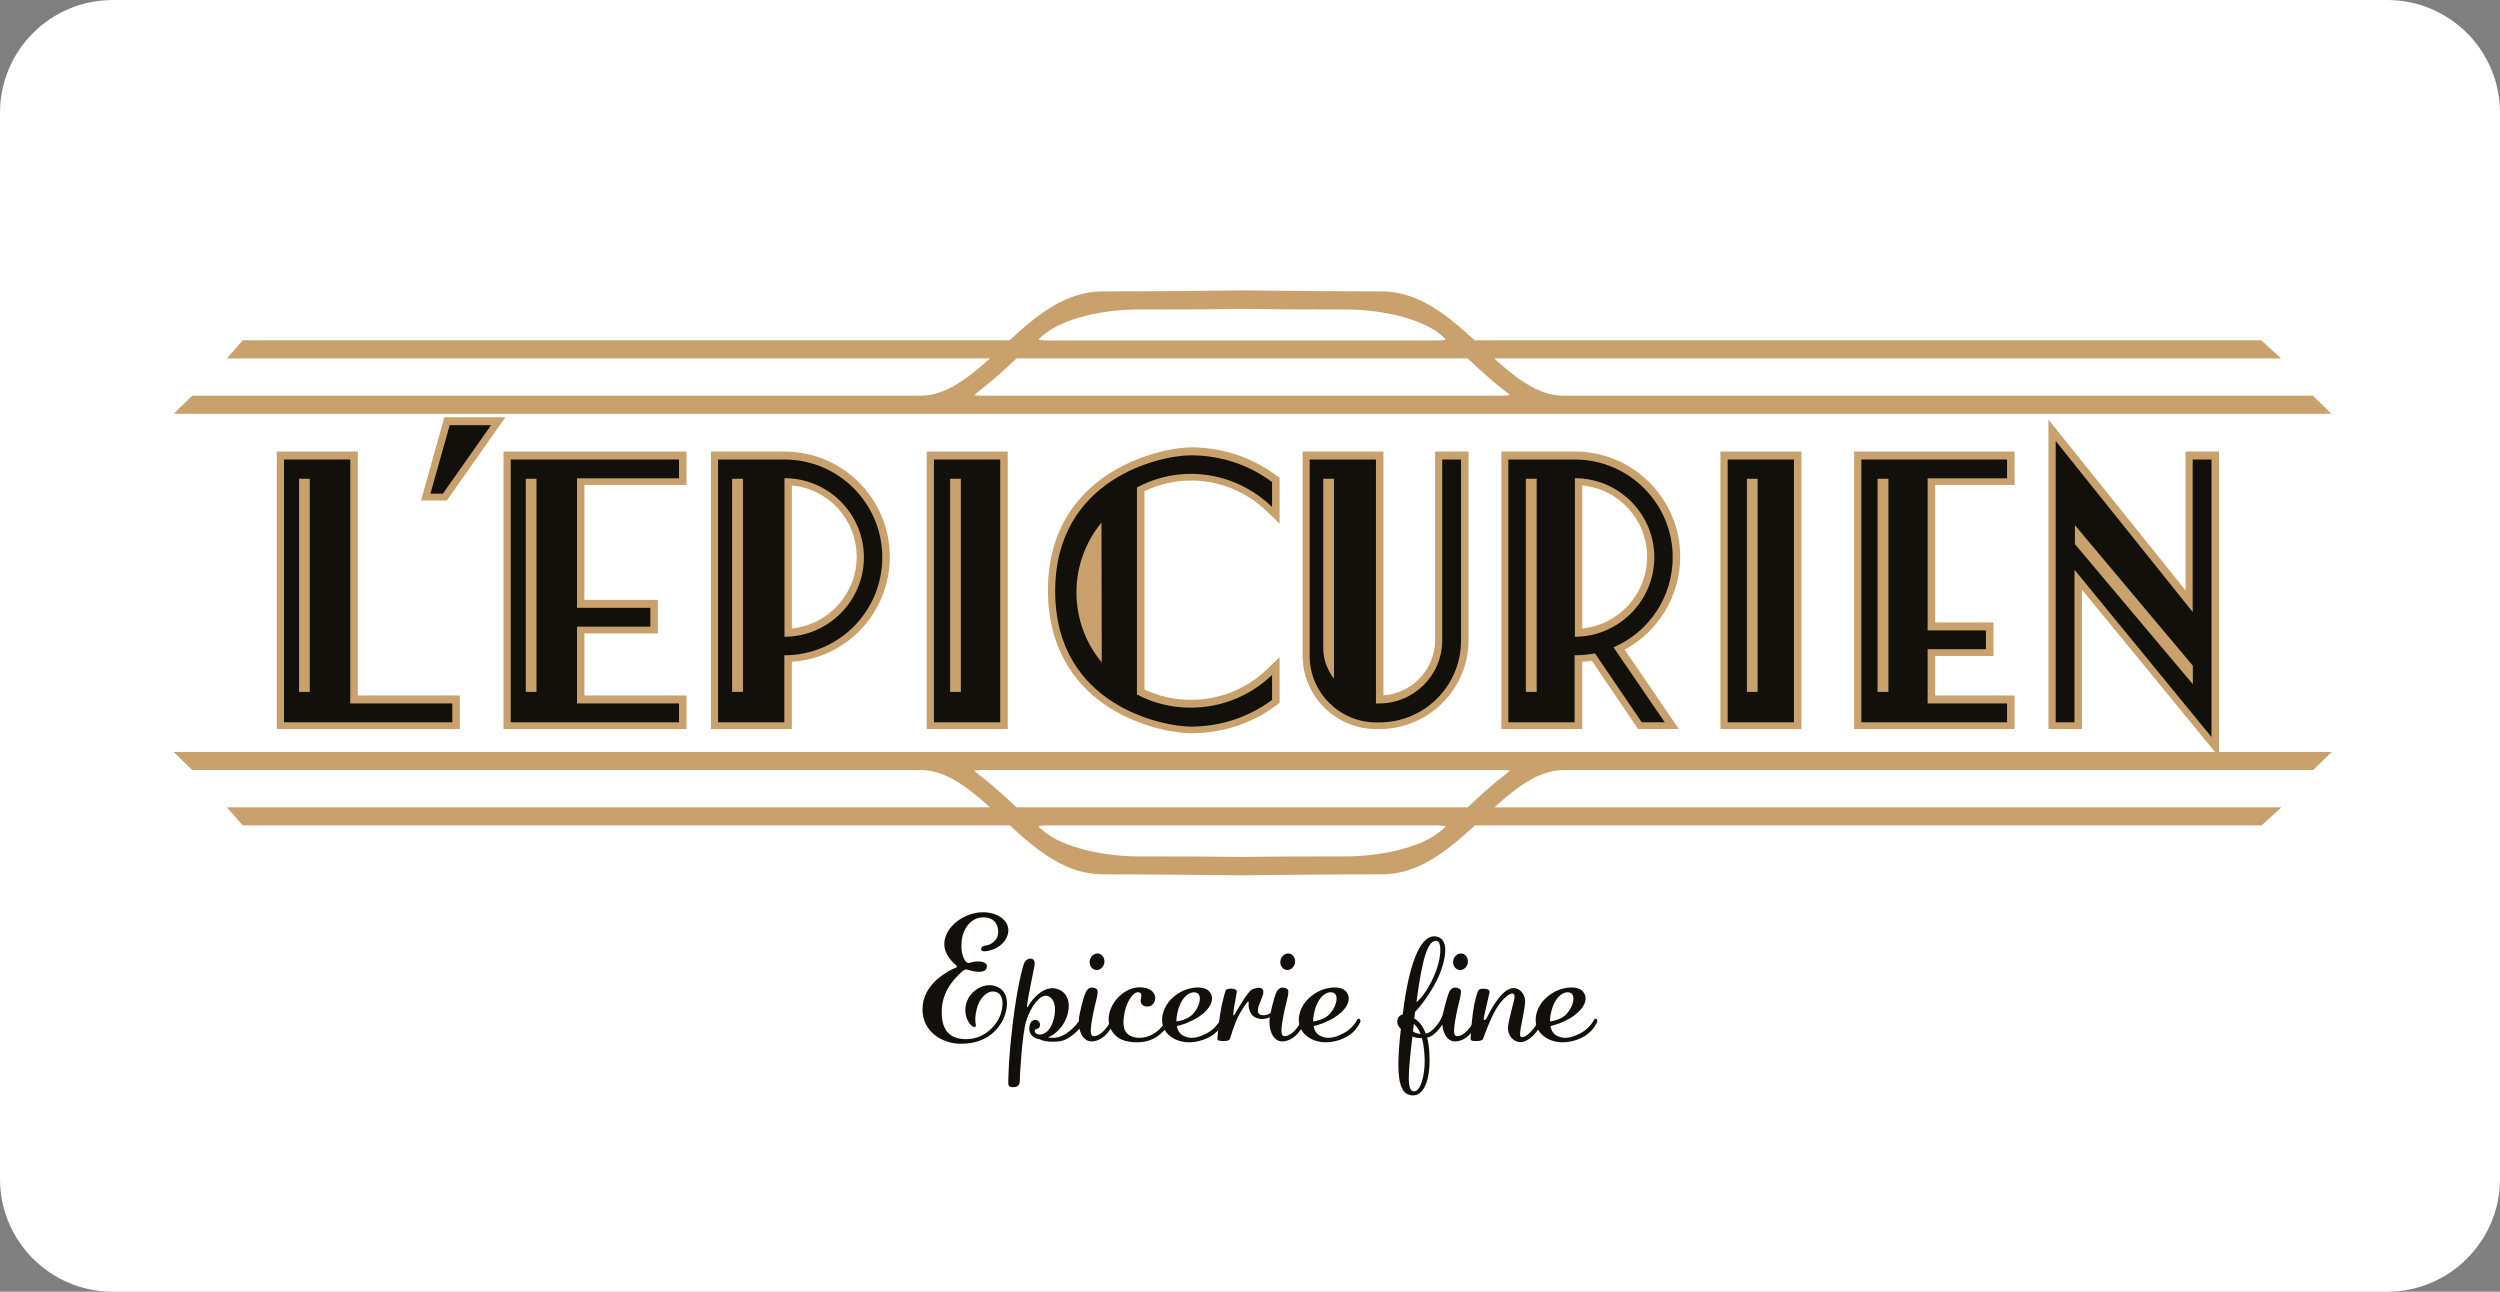 <?xml version="1.0" encoding="utf-8"?>
<!-- Generator: Adobe Illustrator 26.2.1, SVG Export Plug-In . SVG Version: 6.00 Build 0)  -->
<svg version="1.1" id="Calque_1" xmlns="http://www.w3.org/2000/svg" xmlns:xlink="http://www.w3.org/1999/xlink" x="0px" y="0px"
	 viewBox="0 0 172.79 89.28" style="enable-background:new 0 0 172.79 89.28;" xml:space="preserve">
<rect x="0" y="0" width="172.79" height="89.28" fill="#808080" stroke="none"/>
<style type="text/css">
	.st0{fill:#FFFFFF;}
	.st1{fill:#11100B;}
	.st2{fill:#C8A16C;}
	.st3{fill:none;}
</style>
<path class="st0" d="M164.99,89.28H7.8c-4.31,0-7.8-3.49-7.8-7.8V7.8C0,3.49,3.49,0,7.8,0h157.19c4.31,0,7.8,3.49,7.8,7.8v73.68
	C172.79,85.78,169.29,89.28,164.99,89.28z"/>
<g>
	<path class="st1" d="M68.06,65.75c-0.18,0.01-0.25-0.07-0.25-0.15c0-0.1,0.1-0.23,0.25-0.24c0.44-0.03,0.97-0.38,0.93-1.03
		c-0.05-0.65-0.48-0.97-1.15-0.92c-0.71,0.06-1.24,0.71-1.36,1.5c-0.02,0.17-0.03,0.33-0.03,0.48c0,0.53,0.15,0.9,0.33,1.1
		c0.07,0.08,0.16,0.08,0.27,0.05c0.1-0.03,0.27-0.08,0.48-0.09c0.21-0.01,0.7,0.03,0.68,0.35c-0.01,0.32-0.32,0.37-0.58,0.37
		c-0.26,0-0.61-0.1-0.71-0.14C66.8,67,66.72,67,66.63,67.05c-0.09,0.06-1.37,1.03-1.52,2.5c-0.02,0.16-0.02,0.31-0.02,0.46
		c0,1.19,0.57,1.84,1.74,1.81c1.28-0.02,2.12-1.03,2.35-1.78c0.07-0.23,0.11-0.47,0.11-0.68c0-0.42-0.16-0.76-0.54-0.82
		c-0.55-0.1-1.03,0.49-1.2,1.05c-0.1,0.33-0.14,0.63-0.14,0.86c0,0.15,0.01,0.26,0.03,0.34c0.02,0.1,0,0.16-0.03,0.18
		c-0.05,0.03-0.14,0.02-0.23-0.06c-0.21-0.16-0.46-0.57-0.46-1.09c0-0.19,0.03-0.39,0.11-0.61c0.24-0.63,0.89-1.12,1.57-1.12
		c0.18,0,0.38,0.05,0.56,0.13c0.46,0.22,0.64,0.65,0.64,1.13c0,0.46-0.16,0.96-0.4,1.36c-0.5,0.8-1.36,1.43-2.79,1.43
		c-1.32,0-2.65-0.86-2.65-2.36c0-0.11,0.01-0.23,0.02-0.34c0.19-1.61,1.98-2.45,2.24-2.54c0.08-0.02,0.18-0.09,0.07-0.18
		c-0.47-0.4-0.93-0.98-0.8-1.73c0.2-1.12,1.49-1.92,2.6-1.94c1.11-0.01,1.87,0.61,1.8,1.33C69.62,65.19,68.78,65.71,68.06,65.75"/>
	<path class="st1" d="M74.75,70.91c-0.22,0.34-0.89,0.95-1.44,1.05C73.14,71.99,72.95,72,72.75,72c-0.33,0-0.68-0.05-0.96-0.19
		c-0.16-0.02-0.33-0.1-0.46-0.23c-0.15-0.15-0.19-0.33-0.19-0.5c0-0.2,0.07-0.39,0.16-0.48c0.17-0.15,0.38-0.13,0.49-0.01
		c0.14,0.16,0.1,0.37,0.02,0.45c-0.09,0.09-0.26,0.06-0.29,0.17c-0.03,0.11,0.07,0.26,0.27,0.29c0.21,0.03,0.79-0.06,1.05-1.11
		c0.06-0.23,0.08-0.44,0.08-0.61c0-0.64-0.32-0.94-0.61-0.96c-0.47-0.02-1.04,0.73-1.36,1.67c-0.32,0.94-0.47,4.03-0.47,4.24
		c0,0.21-0.1,0.38-0.38,0.41c-0.27,0.02-0.41-0.05-0.41-0.24c0-0.18-0.01-1.53,0.3-4.1c0.29-2.45,0.68-3.97,0.8-4.24
		c0.13-0.26,0.32-0.32,0.48-0.3c0.16,0.01,0.31,0.14,0.21,0.58c-0.1,0.44-0.47,2.38-0.49,2.59c-0.01,0.08-0.02,0.14-0.01,0.17
		c0.01,0.03,0.06,0.01,0.11-0.1c0.08-0.16,0.77-1.2,1.65-1.2c0.1,0,0.22,0.01,0.33,0.05c0.57,0.18,0.8,0.65,0.8,1.17
		c0,0.52-0.22,1.07-0.51,1.45c-0.27,0.36-0.6,0.6-0.92,0.73c0.17,0.03,0.41,0.06,0.72-0.02c0.56-0.15,1.11-0.69,1.34-1.01
		c0.11-0.17,0.23-0.19,0.29-0.11C74.85,70.62,74.85,70.74,74.75,70.91"/>
	<path class="st1" d="M76.37,71.58c-0.19,0.17-0.58,0.45-1.05,0.39c-0.42-0.07-0.76-0.57-0.76-1.32c0-0.19,0.02-0.39,0.07-0.61
		c0.17-0.79,0.36-1.45,0.5-1.61c0.15-0.17,0.26-0.18,0.39-0.17c0.14,0.01,0.29,0.07,0.33,0.18c0.09,0.19-0.18,1-0.29,1.58
		c-0.07,0.38-0.17,0.87-0.17,1.2c0,0.18,0.03,0.33,0.11,0.37c0.23,0.11,0.61-0.14,0.84-0.4c0.22-0.24,0.37-0.5,0.45-0.68
		c0.03-0.09,0.11-0.11,0.17-0.08c0.05,0.02,0.08,0.11,0.03,0.23C76.9,70.94,76.62,71.35,76.37,71.58 M75.69,67.03
		c-0.27-0.07-0.44-0.37-0.36-0.68c0.07-0.31,0.36-0.5,0.62-0.44c0.27,0.06,0.44,0.37,0.37,0.68C76.23,66.91,75.96,67.1,75.69,67.03"
		/>
	<path class="st1" d="M80.79,70.7c-0.16,0.34-0.45,0.78-1.11,1.11c-0.33,0.16-0.7,0.23-1.09,0.23c-0.26,0-0.54-0.03-0.82-0.1
		c-0.63-0.16-1.25-0.79-1.13-1.72c0.13-1.02,1.12-1.98,2.11-1.98c0.92,0,1.13,0.52,1.09,0.81c-0.03,0.25-0.21,0.54-0.57,0.52
		c-0.39-0.02-0.47-0.31-0.42-0.54c0.06-0.22,0.06-0.42-0.17-0.45c-0.33-0.03-0.74,0.53-0.93,1.29c-0.06,0.27-0.1,0.54-0.1,0.78
		c0,0.45,0.14,0.81,0.54,0.97c0.19,0.08,0.39,0.11,0.57,0.11c0.33,0,0.65-0.1,0.9-0.24c0.62-0.34,0.89-0.88,0.99-1.03
		c0.03-0.07,0.11-0.08,0.17-0.03C80.85,70.47,80.87,70.56,80.79,70.7"/>
	<path class="st1" d="M83.47,71.74c-0.4,0.19-0.85,0.3-1.26,0.3c-0.45,0-0.87-0.11-1.2-0.33c-0.64-0.41-0.73-1.01-0.68-1.42
		c0.13-0.9,0.73-1.43,1.31-1.75c0.3-0.16,0.74-0.29,1.15-0.29c0.37,0,0.7,0.1,0.87,0.38c0.07,0.11,0.11,0.24,0.11,0.38
		c0,0.52-0.51,1.11-1.36,1.52c-0.46,0.23-0.85,0.34-1.07,0.39c0.07,0.4,0.29,0.61,0.52,0.7c0.18,0.08,0.34,0.11,0.53,0.11
		c0.29,0,0.6-0.1,1.01-0.31c0.53-0.26,0.89-0.78,0.96-0.95c0.05-0.08,0.14-0.08,0.18-0.02c0.05,0.06,0.06,0.15,0,0.25
		C84.41,70.94,84.17,71.4,83.47,71.74 M81.4,69.92c-0.07,0.26-0.09,0.48-0.09,0.68c0.26-0.03,0.7-0.14,1.04-0.42
		c0.34-0.3,0.58-0.8,0.58-1.17c0-0.17-0.06-0.32-0.19-0.38C82.32,68.43,81.64,68.86,81.4,69.92"/>
	<path class="st1" d="M88.24,69.92c-0.15,0.19-0.39,0.38-0.62,0.45c-0.14,0.03-0.26,0.06-0.38,0.06c-0.19,0-0.36-0.05-0.49-0.11
		c-0.3-0.17-0.48-0.54-0.45-0.97c0.01-0.19-0.03-0.15-0.11-0.06c-0.07,0.09-0.34,0.44-0.62,0.98c-0.27,0.56-0.53,1.42-0.56,1.53
		c-0.05,0.11-0.16,0.15-0.42,0.15c-0.25,0.01-0.46-0.02-0.45-0.16c0.01-0.14,0.08-1.01,0.19-1.68c0.11-0.76,0.35-1.61,0.4-1.68
		c0.06-0.07,0.21-0.11,0.42-0.1c0.21,0.01,0.36,0.11,0.33,0.24c-0.03,0.13-0.09,0.57-0.15,0.85c-0.06,0.29-0.08,0.61-0.09,0.7
		c0,0.06,0.02,0.07,0.05,0.05c0.02-0.02,0.05-0.06,0.07-0.1c0.07-0.13,0.37-0.64,0.61-1.01c0.25-0.38,0.45-0.6,0.52-0.65
		c0.09-0.06,0.55-0.22,0.72-0.09c0.22,0.16,0.05,0.54-0.05,0.78c-0.09,0.24-0.33,0.73-0.17,0.94c0.09,0.13,0.32,0.16,0.57,0.1
		c0.21-0.06,0.42-0.22,0.55-0.38c0.06-0.07,0.15-0.03,0.18,0.01C88.32,69.78,88.29,69.84,88.24,69.92"/>
	<path class="st1" d="M89.55,71.58c-0.2,0.17-0.58,0.45-1.05,0.39c-0.42-0.07-0.76-0.57-0.76-1.32c0-0.19,0.02-0.39,0.07-0.61
		c0.17-0.79,0.36-1.45,0.5-1.61c0.15-0.17,0.26-0.18,0.39-0.17c0.14,0.01,0.29,0.07,0.33,0.18c0.09,0.19-0.18,1-0.29,1.58
		c-0.07,0.38-0.17,0.87-0.17,1.2c0,0.18,0.03,0.33,0.11,0.37c0.23,0.11,0.61-0.14,0.84-0.4c0.22-0.24,0.37-0.5,0.45-0.68
		c0.03-0.09,0.11-0.11,0.17-0.08c0.05,0.02,0.08,0.11,0.03,0.23C90.08,70.94,89.8,71.35,89.55,71.58 M88.87,67.03
		c-0.27-0.07-0.44-0.37-0.36-0.68c0.07-0.31,0.36-0.5,0.62-0.44c0.27,0.06,0.44,0.37,0.37,0.68C89.41,66.91,89.14,67.1,88.87,67.03"
		/>
	<path class="st1" d="M92.92,71.74c-0.4,0.19-0.85,0.3-1.26,0.3c-0.45,0-0.87-0.11-1.2-0.33c-0.64-0.41-0.73-1.01-0.68-1.42
		c0.13-0.9,0.73-1.43,1.31-1.75c0.3-0.16,0.74-0.29,1.15-0.29c0.37,0,0.7,0.1,0.87,0.38c0.07,0.11,0.11,0.24,0.11,0.38
		c0,0.52-0.51,1.11-1.36,1.52c-0.46,0.23-0.85,0.34-1.07,0.39c0.07,0.4,0.29,0.61,0.52,0.7c0.18,0.08,0.34,0.11,0.53,0.11
		c0.29,0,0.6-0.1,1.01-0.31c0.53-0.26,0.89-0.78,0.96-0.95c0.05-0.08,0.14-0.08,0.18-0.02c0.05,0.06,0.06,0.15,0,0.25
		C93.86,70.94,93.62,71.4,92.92,71.74 M90.85,69.92c-0.07,0.26-0.09,0.48-0.09,0.68c0.26-0.03,0.7-0.14,1.04-0.42
		c0.34-0.3,0.58-0.8,0.58-1.17c0-0.17-0.06-0.32-0.19-0.38C91.76,68.43,91.09,68.86,90.85,69.92"/>
	<path class="st1" d="M101.5,71.58c-0.19,0.17-0.58,0.45-1.05,0.39c-0.4-0.06-0.71-0.5-0.76-1.16c-0.3,0.47-0.73,0.88-1.05,0.9
		c0.08,0.33,0.15,0.74,0.16,1.25c0.07,1.88-0.48,2.77-1.15,2.75c-0.68-0.01-1-0.62-1-2.14c0-0.64,0.06-1.45,0.17-2.45
		c-0.17-0.17-0.27-0.36-0.24-0.57c0.03-0.27,0.19-0.39,0.37-0.44V70.1c0.48-3.86,1.33-5.62,2.38-5.36c0.41,0.1,0.56,0.48,0.56,0.94
		c0,0.68-0.32,1.55-0.53,1.97c-0.52,1.07-1.19,1.91-1.55,2.28l-0.06,0.46c0.29,0.17,0.58,0.47,0.79,1.05
		c0.48-0.07,1.08-0.88,1.2-1.4c0.19-0.79,0.36-1.45,0.5-1.61c0.15-0.17,0.26-0.18,0.39-0.17c0.14,0.01,0.29,0.07,0.33,0.18
		c0.09,0.19-0.18,1-0.29,1.58c-0.07,0.38-0.17,0.87-0.17,1.2c0,0.18,0.03,0.33,0.11,0.37c0.23,0.11,0.61-0.14,0.84-0.4
		c0.22-0.24,0.37-0.5,0.45-0.68c0.03-0.09,0.11-0.11,0.17-0.08c0.05,0.02,0.08,0.11,0.03,0.23
		C102.02,70.94,101.75,71.35,101.5,71.58 M98.28,71.75c-0.24,0.01-0.47-0.03-0.66-0.11c-0.16,1.35-0.25,2.28-0.25,2.87
		c0,0.64,0.11,0.92,0.37,0.92c0.46,0,0.73-1.12,0.73-2.12C98.46,72.81,98.41,72.25,98.28,71.75 M97.72,70.76l-0.06,0.53
		c0.13,0.09,0.31,0.16,0.53,0.17C98.07,71.18,97.92,70.94,97.72,70.76 M97.9,69.27c0.29-0.25,0.74-0.76,1.18-1.74
		c0.32-0.69,0.47-1.39,0.47-1.87c0-0.37-0.09-0.62-0.27-0.63C98.74,64.97,98.32,66,97.9,69.27 M100.81,67.03
		c-0.27-0.07-0.44-0.37-0.36-0.68c0.07-0.31,0.36-0.5,0.62-0.44c0.27,0.06,0.44,0.37,0.37,0.68
		C101.36,66.91,101.08,67.1,100.81,67.03"/>
	<path class="st1" d="M105.97,71.57c-0.23,0.22-0.63,0.54-1.04,0.44c-0.48-0.1-0.79-0.62-0.69-1.17c0.1-0.56,0.37-1.55,0.4-1.69
		c0.03-0.16,0.1-0.42-0.08-0.48c-0.18-0.06-0.74,0.35-1.18,1.11c-0.42,0.74-0.81,1.83-0.86,1.99c-0.05,0.15-0.25,0.18-0.44,0.18
		c-0.19,0-0.45,0.03-0.44-0.18c0.02-0.21,0.06-1.05,0.17-1.83c0.11-0.76,0.29-1.41,0.4-1.52c0.11-0.11,0.27-0.08,0.42-0.08
		c0.15,0.01,0.37,0.08,0.32,0.25c-0.03,0.16-0.37,1.6-0.4,1.76c-0.02,0.09,0.01,0.15,0.05,0.15c0.03,0.01,0.09-0.02,0.13-0.09
		c0.09-0.15,0.32-0.7,0.69-1.2c0.34-0.49,0.84-1.03,1.36-0.9c0.49,0.14,0.63,0.63,0.63,0.92c0,0.37-0.24,1.44-0.3,1.81
		c-0.02,0.15-0.11,0.6,0.03,0.64c0.19,0.05,0.47-0.15,0.71-0.42c0.23-0.26,0.39-0.5,0.49-0.72c0.03-0.1,0.15-0.13,0.21-0.08
		c0.05,0.03,0.07,0.1,0.02,0.23C106.49,70.94,106.19,71.35,105.97,71.57"/>
	<path class="st1" d="M109.29,71.74c-0.4,0.19-0.85,0.3-1.26,0.3c-0.45,0-0.87-0.11-1.2-0.33c-0.64-0.41-0.73-1.01-0.68-1.42
		c0.13-0.9,0.73-1.43,1.31-1.75c0.3-0.16,0.74-0.29,1.15-0.29c0.37,0,0.7,0.1,0.87,0.38c0.07,0.11,0.11,0.24,0.11,0.38
		c0,0.52-0.52,1.11-1.36,1.52c-0.46,0.23-0.85,0.34-1.07,0.39c0.07,0.4,0.29,0.61,0.52,0.7c0.18,0.08,0.34,0.11,0.53,0.11
		c0.29,0,0.6-0.1,1.01-0.31c0.53-0.26,0.89-0.78,0.96-0.95c0.05-0.08,0.14-0.08,0.18-0.02c0.05,0.06,0.06,0.15,0,0.25
		C110.23,70.94,109.99,71.4,109.29,71.74 M107.22,69.92c-0.07,0.26-0.09,0.48-0.09,0.68c0.26-0.03,0.7-0.14,1.04-0.42
		c0.34-0.3,0.58-0.8,0.58-1.17c0-0.17-0.06-0.32-0.19-0.38C108.14,68.43,107.46,68.86,107.22,69.92"/>
	<g>
		<polyline class="st2" points="24.73,31.21 19.13,31.21 19.13,50.39 31.78,50.39 31.78,48.07 24.73,48.07 24.73,31.21 		"/>
		<polyline class="st2" points="34.93,28.84 30.71,28.84 29.1,34.59 30.89,34.59 34.93,28.84 		"/>
		<polyline class="st2" points="34.8,50.39 47.45,50.39 47.45,48.07 40.39,48.07 40.39,43.78 45.47,43.78 45.47,41.46 40.39,41.46 
			40.39,33.52 47.45,33.52 47.45,31.21 34.8,31.21 34.8,50.39 		"/>
		<path class="st2" d="M54.23,31.21h-5.09v19.18h5.59v-4.65c3.81-0.26,6.77-3.4,6.77-7.26C61.5,34.47,58.24,31.21,54.23,31.21
			 M59.21,38.48c0,2.57-1.95,4.7-4.48,4.96v-9.89C57.27,33.8,59.21,35.92,59.21,38.48"/>
		<polyline class="st2" points="64.05,50.39 69.65,50.39 69.65,31.21 64.05,31.21 64.05,50.39 		"/>
		<path class="st2" d="M82.31,30.92c-2.09,0-9.88,1.68-9.88,9.88c0,4.46,2.3,6.87,4.23,8.1c2.2,1.41,4.66,1.78,5.65,1.78
			c2.18,0,4.23-0.67,5.93-1.95l0.2-0.15v-3.16l-0.86,0.83c-1.42,1.37-3.29,2.12-5.27,2.12c-1.13,0-2.24-0.25-3.21-0.72V33.95
			c1-0.48,2.11-0.74,3.21-0.74c1.96,0,3.83,0.76,5.27,2.15l0.86,0.83v-3.16l-0.2-0.15C86.53,31.6,84.48,30.92,82.31,30.92"/>
		<path class="st2" d="M99.19,44.23c0,2.02-1.58,3.69-3.57,3.83V31.21h-5.59V45.3c0,2.81,2.28,5.09,5.09,5.09h0.23
			c3.39,0,6.15-2.76,6.15-6.15V31.21h-2.31V44.23"/>
		<path class="st2" d="M116.13,38.48c0-4.01-3.26-7.27-7.27-7.27h-5.09v19.18h5.59v-4.65c0.21-0.01,0.42-0.04,0.66-0.07l3.2,4.72
			h2.82l-3.75-5.49C114.63,43.65,116.13,41.16,116.13,38.48 M113.84,38.48c0,2.57-1.95,4.7-4.48,4.96v-9.89
			C111.89,33.8,113.84,35.92,113.84,38.48"/>
		<polyline class="st2" points="118.91,50.39 124.51,50.39 124.51,31.21 118.91,31.21 118.91,50.39 		"/>
		<polyline class="st2" points="128.15,50.39 139.24,50.39 139.24,48.07 133.75,48.07 133.75,45.34 137.78,45.34 137.78,43.02 
			133.75,43.02 133.75,33.52 139.24,33.52 139.24,31.21 128.15,31.21 128.15,50.39 		"/>
		<polyline class="st2" points="151.06,31.21 151.06,40.81 141.58,29 141.58,50.39 143.9,50.39 143.9,40.76 153.37,52.31 
			153.37,31.21 151.06,31.21 		"/>
		<polyline class="st1" points="31.26,49.92 19.63,49.92 19.63,31.76 24.21,31.76 24.21,48.62 31.26,48.62 31.26,49.92 		"/>
		<polyline class="st1" points="29.75,34.12 31.08,29.39 33.94,29.39 30.61,34.12 29.75,34.12 		"/>
		<polyline class="st1" points="46.93,31.76 46.93,33.06 39.88,33.06 39.88,42.01 44.95,42.01 44.95,43.31 39.88,43.31 39.88,48.62 
			46.93,48.62 46.93,49.92 35.3,49.92 35.3,31.76 46.93,31.76 		"/>
		<path class="st1" d="M60.98,38.52c0,3.75-3.02,6.77-6.77,6.77v4.63h-4.58V31.76h4.58C57.96,31.76,60.98,34.8,60.98,38.52
			 M59.71,38.52c0-3.02-2.47-5.47-5.49-5.47v10.96C57.24,44.01,59.71,41.54,59.71,38.52"/>
		<polyline class="st1" points="69.13,49.92 64.55,49.92 64.55,31.76 69.13,31.76 69.13,49.92 		"/>
		<path class="st1" d="M82.3,31.47c2.11,0,4.06,0.68,5.62,1.85v1.72c-1.46-1.41-3.44-2.29-5.62-2.29c-1.33,0-2.6,0.34-3.72,0.94
			v14.31c1.12,0.6,2.39,0.91,3.72,0.91c2.19,0,4.16-0.86,5.62-2.26v1.72c-1.56,1.17-3.51,1.85-5.62,1.85
			c-1.85,0-9.37-1.41-9.37-9.37C72.93,33.11,80.14,31.47,82.3,31.47"/>
		<path class="st1" d="M90.52,45.34V31.76h4.58v16.86h0.23c2.39,0,4.35-1.95,4.35-4.35V31.76h1.3v12.52c0,3.12-2.52,5.65-5.65,5.65
			H95.1C92.58,49.92,90.52,47.86,90.52,45.34"/>
		<path class="st1" d="M115.61,38.52c0,2.78-1.67,5.18-4.09,6.22l3.54,5.18h-1.59l-3.23-4.76c-0.47,0.08-0.91,0.13-1.41,0.13v4.63
			h-4.58V31.76h4.58C112.59,31.76,115.61,34.8,115.61,38.52 M114.34,38.52c0-3.02-2.47-5.47-5.49-5.47v10.96
			C111.86,44.01,114.34,41.54,114.34,38.52"/>
		<polyline class="st1" points="123.99,49.92 119.41,49.92 119.41,31.76 123.99,31.76 123.99,49.92 		"/>
		<polyline class="st1" points="138.72,31.76 138.72,33.06 133.23,33.06 133.23,43.57 137.26,43.57 137.26,44.87 133.23,44.87 
			133.23,48.62 138.72,48.62 138.72,49.92 128.65,49.92 128.65,31.76 138.72,31.76 		"/>
		<polyline class="st1" points="152.85,50.94 143.38,39.38 143.38,49.92 142.08,49.92 142.08,30.48 151.55,42.3 151.55,31.76 
			152.85,31.76 152.85,50.94 		"/>
		<polyline class="st2" points="21.41,47.82 20.67,47.82 20.67,33.09 21.41,33.09 21.41,47.82 		"/>
		<polyline class="st2" points="37.08,47.82 36.34,47.82 36.34,33.09 37.08,33.09 37.08,47.82 		"/>
		<polyline class="st2" points="106.21,47.82 105.46,47.82 105.46,33.09 106.21,33.09 106.21,47.82 		"/>
		<path class="st2" d="M76.15,45.78c-1.1-1.31-1.75-3-1.75-4.84c0-1.83,0.65-3.51,1.73-4.82L76.15,45.78"/>
		<polyline class="st2" points="151.56,46.01 151.56,47.29 143.41,37.61 143.41,36.3 151.56,46.01 		"/>
		<path class="st2" d="M92.2,46.9c0,0-0.74-0.82-0.74-2.11v-11.7h0.74V46.9"/>
		<polyline class="st2" points="51.35,47.82 50.6,47.82 50.6,33.09 51.35,33.09 51.35,47.82 		"/>
		<polyline class="st2" points="66.41,47.82 65.67,47.82 65.67,33.09 66.41,33.09 66.41,47.82 		"/>
		<polyline class="st2" points="121.48,47.82 120.74,47.82 120.74,33.09 121.48,33.09 121.48,47.82 		"/>
		<polyline class="st2" points="130.52,47.82 129.77,47.82 129.77,33.09 130.52,33.09 130.52,47.82 		"/>
		<path class="st3" d="M96.84,59.05c-0.02,0-0.03,0.01-0.05,0.01C96.81,59.06,96.83,59.05,96.84,59.05z"/>
		<path class="st3" d="M97.29,58.94c-0.02,0.01-0.04,0.01-0.06,0.02C97.25,58.95,97.27,58.94,97.29,58.94z"/>
		<path class="st3" d="M97.72,58.81c-0.02,0.01-0.05,0.02-0.07,0.02C97.67,58.83,97.69,58.82,97.72,58.81z"/>
		<path class="st3" d="M98.51,58.53c-0.03,0.01-0.06,0.03-0.09,0.04C98.45,58.56,98.48,58.54,98.51,58.53z"/>
		<path class="st3" d="M99.19,58.22c-0.03,0.01-0.05,0.03-0.08,0.04C99.14,58.25,99.16,58.24,99.19,58.22z"/>
		<polygon class="st3" points="153.37,52.22 153.29,52.22 153.37,52.31 		"/>
		<path class="st3" d="M98.86,58.38c-0.03,0.01-0.06,0.03-0.08,0.04C98.81,58.41,98.83,58.4,98.86,58.38z"/>
		<path class="st3" d="M99.51,58.04c-0.03,0.02-0.06,0.04-0.09,0.06C99.44,58.08,99.47,58.06,99.51,58.04z"/>
		<path class="st3" d="M99.94,57.75c-0.08,0.06-0.16,0.12-0.25,0.18C99.78,57.87,99.86,57.81,99.94,57.75z"/>
		<path class="st2" d="M12,28.6l1.28-1.25h50.33c1.7,0,3.21-1.13,4.81-2.58H15.68l1.1-1.25h52.99c1.95-1.79,3.91-3.38,6.44-3.38
			c3.16,0,7.39-0.04,9.63-0.07c2.25,0.02,6.48,0.07,9.64,0.07c2.53,0,4.49,1.59,6.44,3.38h54.37l1.37,1.25h-54.39
			c1.6,1.45,3.1,2.58,4.81,2.58h51.78l1.28,1.25H12z M67.34,27.31c0.1,0.02,0.28,0.04,0.63,0.04h35.76c0.35,0,0.53-0.02,0.63-0.04
			c-0.11-0.12-0.34-0.29-0.52-0.43l-0.04-0.03c-0.77-0.6-1.53-1.3-2.19-1.92l-0.17-0.16H70.26l-0.17,0.16
			c-0.66,0.62-1.42,1.32-2.19,1.91l-0.04,0.03C67.68,27.01,67.46,27.19,67.34,27.31z M71.78,23.47c0.09,0.02,0.28,0.06,0.67,0.06
			h26.81c0.4,0,0.58-0.03,0.67-0.06c-0.06-0.07-0.19-0.21-0.5-0.45c-1.26-0.97-3.84-1.63-6.41-1.63l-0.72,0
			c-2.62,0-4.67-0.01-6.44-0.04c-1.75,0.03-3.77,0.04-6.55,0.04h-0.61c-2.57,0-5.15,0.65-6.41,1.63
			C71.97,23.26,71.83,23.4,71.78,23.47z"/>
		<path class="st2" d="M161.16,51.97l-1.28,1.25h-51.78c-1.7,0-3.21,1.13-4.81,2.58h54.39l-1.37,1.25h-54.37
			c-1.95,1.79-3.91,3.38-6.44,3.38c-3.16,0-7.39,0.04-9.64,0.07c-2.24-0.02-6.48-0.07-9.63-0.07c-2.53,0-4.49-1.59-6.44-3.38H16.78
			l-1.1-1.25h52.74c-1.6-1.45-3.1-2.58-4.81-2.58H13.28L12,51.97H161.16z M67.86,53.7l0.04,0.03c0.77,0.6,1.53,1.3,2.19,1.91
			l0.17,0.16h31.18l0.17-0.16c0.66-0.62,1.42-1.32,2.19-1.92l0.04-0.03c0.18-0.14,0.41-0.31,0.52-0.43
			c-0.1-0.02-0.28-0.04-0.63-0.04H67.97c-0.35,0-0.53,0.02-0.63,0.04C67.46,53.39,67.68,53.56,67.86,53.7z M72.28,57.56
			c1.26,0.97,3.84,1.63,6.41,1.63h0.61c2.78,0,4.8,0.01,6.55,0.04c1.77-0.03,3.81-0.04,6.44-0.04l0.72,0c2.57,0,5.15-0.66,6.41-1.63
			c0.31-0.24,0.45-0.38,0.5-0.45c-0.09-0.02-0.27-0.06-0.67-0.06H72.45c-0.4,0-0.58,0.03-0.67,0.06
			C71.83,57.18,71.97,57.32,72.28,57.56z"/>
	</g>
</g>
</svg>
